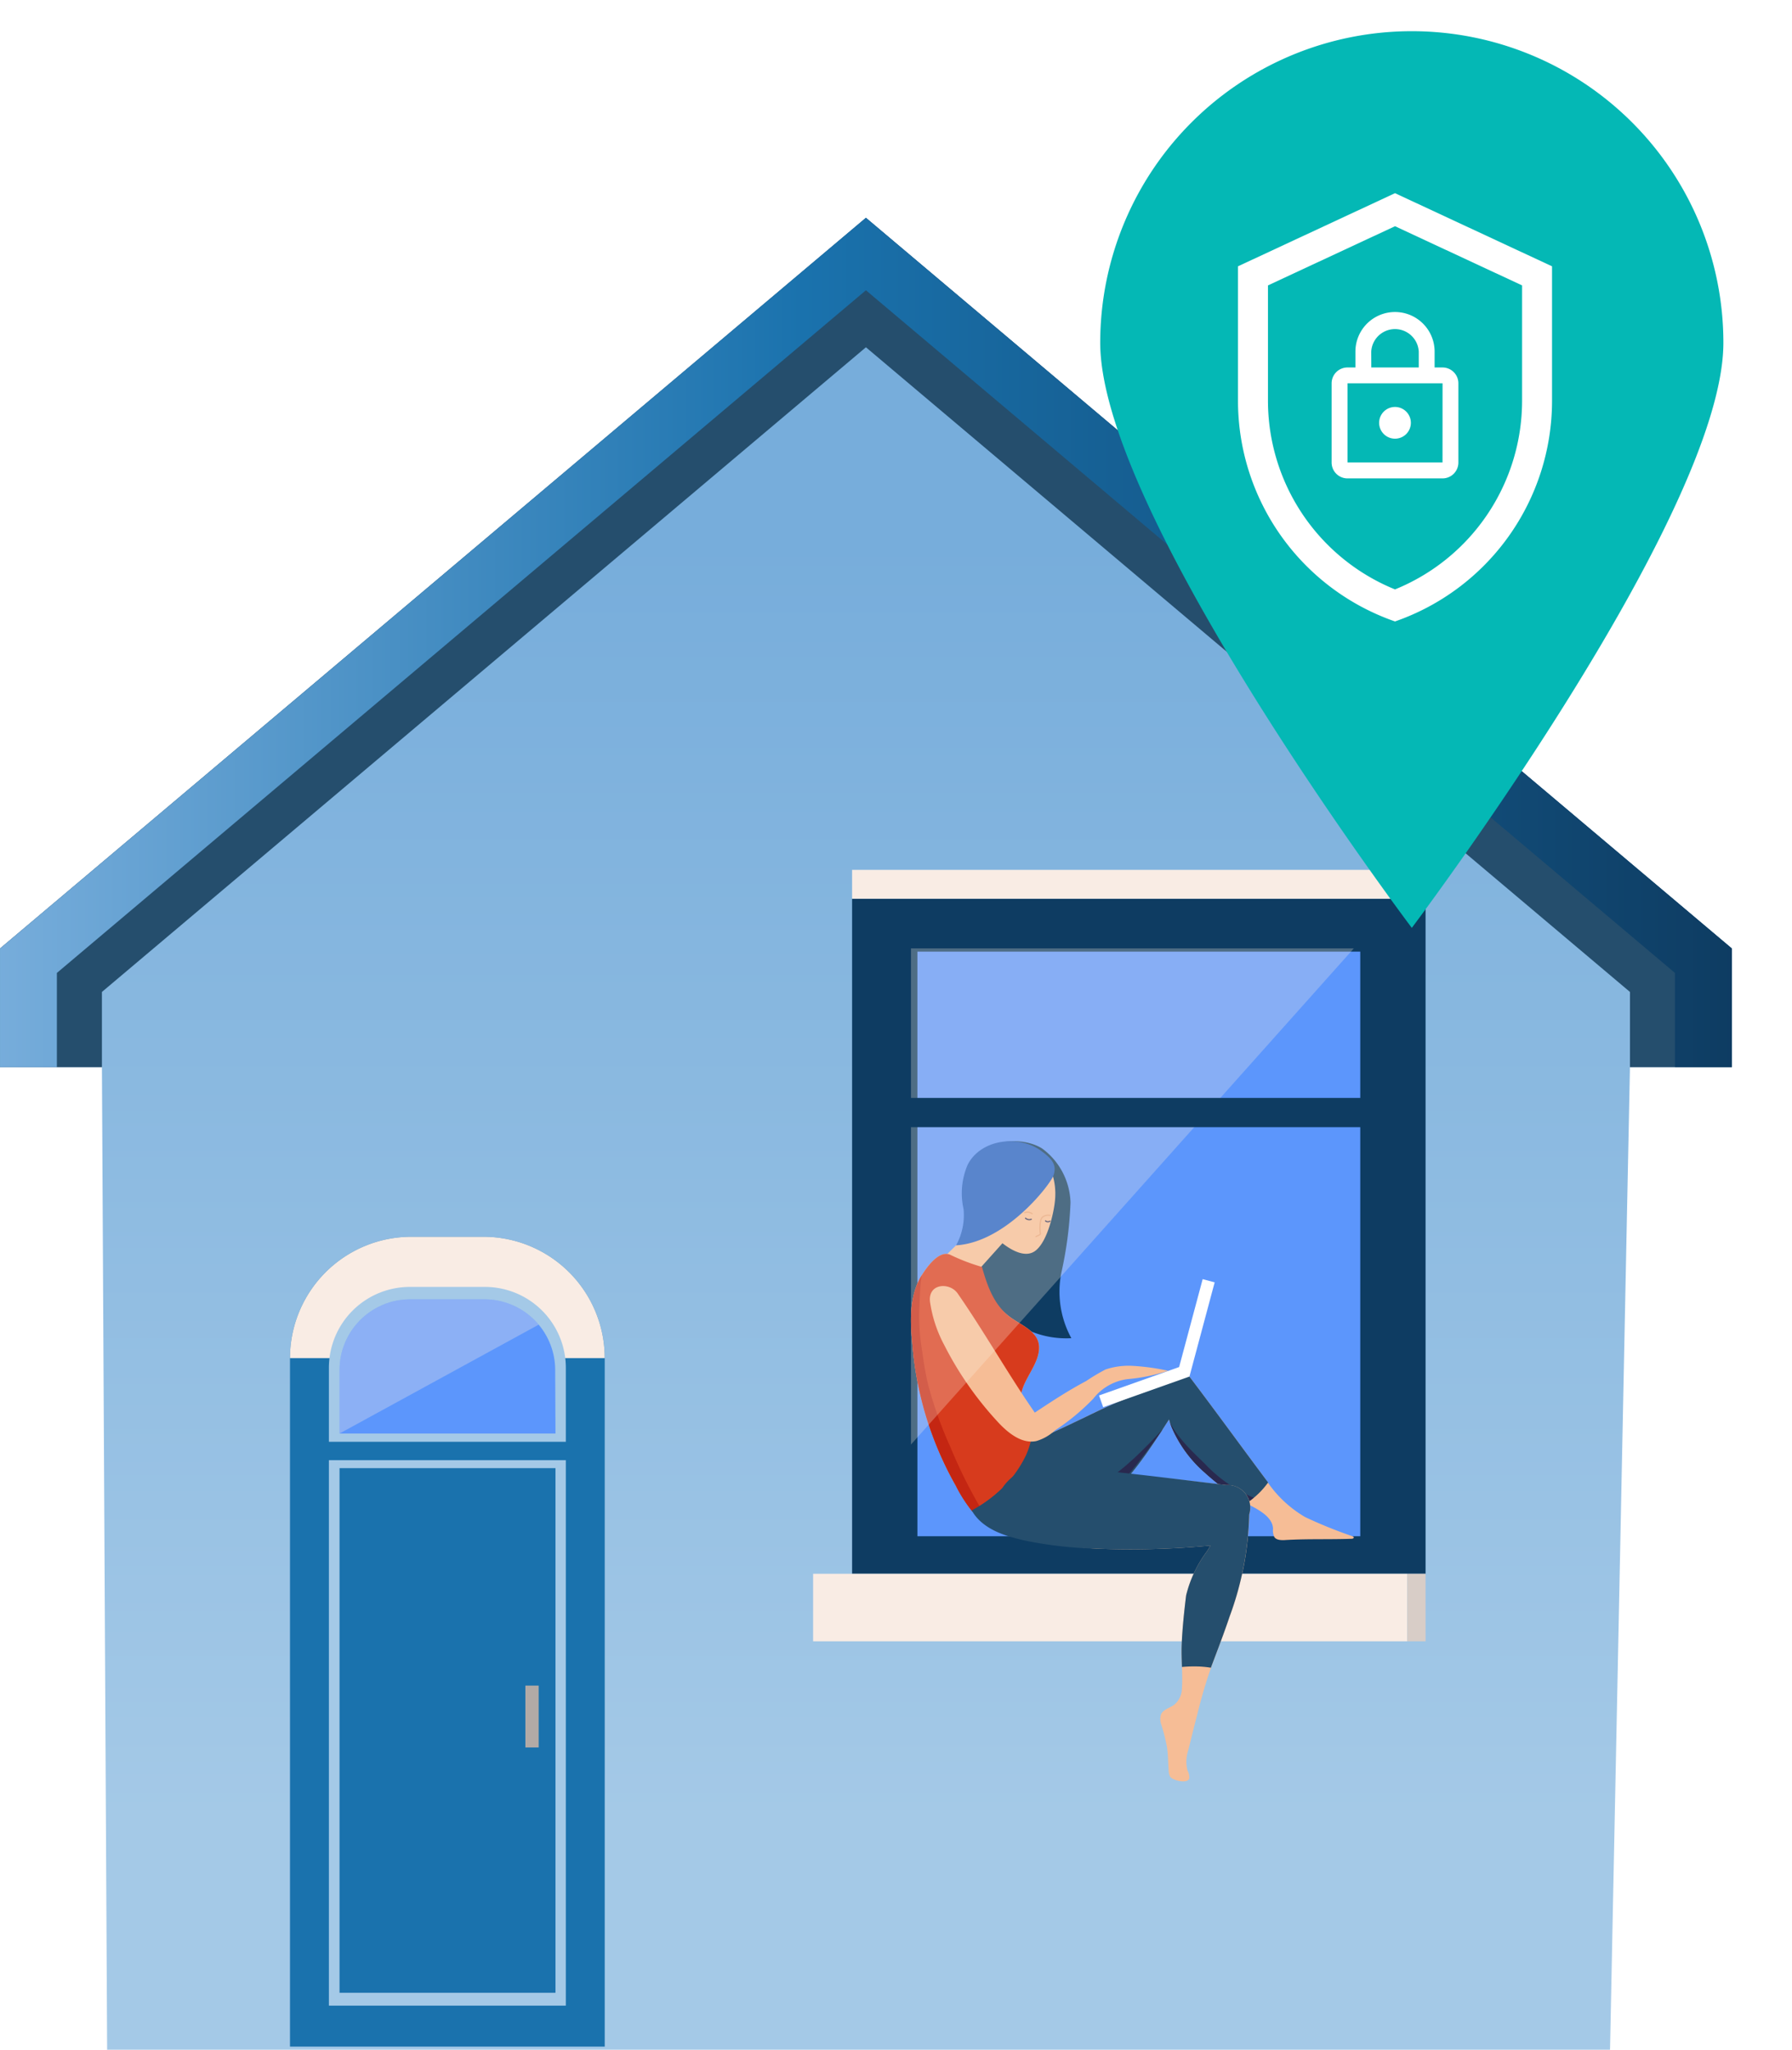 <svg xmlns="http://www.w3.org/2000/svg" xmlns:xlink="http://www.w3.org/1999/xlink" width="158.161" height="180.913" viewBox="0 0 158.161 180.913"><defs><linearGradient id="linear-gradient" x1="0.5" y1="0.173" x2="0.5" y2="0.955" gradientUnits="objectBoundingBox"><stop offset="0" stop-color="#77addb"></stop><stop offset="0.901" stop-color="#a4c9e7"></stop></linearGradient><linearGradient id="linear-gradient-2" y1="0.5" x2="1" y2="0.5" gradientUnits="objectBoundingBox"><stop offset="0" stop-color="#77addb"></stop><stop offset="0.464" stop-color="#1a72ad"></stop><stop offset="1" stop-color="#0e3c62"></stop></linearGradient><filter id="Trazado_236" x="93.251" y="0" width="64.91" height="89.053" filterUnits="userSpaceOnUse"><feGaussianBlur stdDeviation="1.652"></feGaussianBlur></filter></defs><g id="Grupo_600" data-name="Grupo 600" transform="translate(-407.327 -40.388)"><path id="Trazado_207" data-name="Trazado 207" d="M416.782,221.3l-.459-86.726h-8.995v-10.47l76.425-64.492,76.428,64.492v10.47h-8.995L549.427,221.3Z" fill-rule="evenodd" fill="url(#linear-gradient)"></path><path id="Trazado_208" data-name="Trazado 208" d="M407.327,134.575v-10.47l76.426-64.492,76.428,64.492v10.47h-8.994v-6.636l-67.434-56.9-67.431,56.9v6.636Z" fill="#254e6d" fill-rule="evenodd"></path><path id="Trazado_209" data-name="Trazado 209" d="M560.181,124.105v10.47h-5.023v-8.314L483.753,66.008l-71.406,60.253v8.314h-5.019v-10.47l76.425-64.492Z" fill-rule="evenodd" fill="url(#linear-gradient-2)"></path><g id="Grupo_100" data-name="Grupo 100"><path id="Trazado_210" data-name="Trazado 210" d="M460.7,221.023H432.922V160.258a10.711,10.711,0,0,1,10.711-10.711h6.357a10.711,10.711,0,0,1,10.71,10.711Z" fill="#1a72ad"></path><path id="Trazado_211" data-name="Trazado 211" d="M460.7,160.258H432.922a10.711,10.711,0,0,1,10.711-10.711h6.357a10.71,10.71,0,0,1,10.71,10.711Z" fill="#f9ece4"></path><path id="Trazado_212" data-name="Trazado 212" d="M457.267,217.408H436.355V169.267h20.912Z" fill="#a4c9e7"></path><path id="Trazado_213" data-name="Trazado 213" d="M456.353,216.274H437.294V169.969h19.059Z" fill="#1a72ad"></path><path id="Trazado_214" data-name="Trazado 214" d="M457.267,167.643H436.355v-6.527a7.142,7.142,0,0,1,7.141-7.142h6.631a7.141,7.141,0,0,1,7.14,7.142Z" fill="#a4c9e7"></path><path id="Trazado_215" data-name="Trazado 215" d="M456.353,166.914H437.294v-5.6a6.248,6.248,0,0,1,6.248-6.248h6.538a6.249,6.249,0,0,1,6.248,6.248Z" fill="#5c96fc"></path><g id="Grupo_99" data-name="Grupo 99" opacity="0.3"><path id="Trazado_216" data-name="Trazado 216" d="M454.869,157.307l-17.575,9.607v-5.6a6.255,6.255,0,0,1,6.248-6.249h6.538a6.237,6.237,0,0,1,4.789,2.24Z" fill="#fdefe3"></path></g><rect id="Rect&#xE1;ngulo_31" data-name="Rect&#xE1;ngulo 31" width="1.174" height="5.46" transform="translate(453.696 189.162)" fill="#b2aaa6"></rect></g><g id="Grupo_101" data-name="Grupo 101"><rect id="Rect&#xE1;ngulo_32" data-name="Rect&#xE1;ngulo 32" width="50.614" height="59.583" transform="translate(482.533 119.711)" fill="#0e3c62"></rect><rect id="Rect&#xE1;ngulo_33" data-name="Rect&#xE1;ngulo 33" width="50.614" height="2.548" transform="translate(482.533 117.163)" fill="#f9ece4"></rect><rect id="Rect&#xE1;ngulo_34" data-name="Rect&#xE1;ngulo 34" width="52.444" height="5.959" transform="translate(479.092 179.293)" fill="#f9ece4"></rect><rect id="Rect&#xE1;ngulo_35" data-name="Rect&#xE1;ngulo 35" width="39.085" height="51.599" transform="translate(488.297 124.38)" fill="#5c96fc"></rect><rect id="Rect&#xE1;ngulo_36" data-name="Rect&#xE1;ngulo 36" width="1.611" height="5.959" transform="translate(531.536 179.293)" fill="#d8cdc7"></rect></g><g id="Grupo_106" data-name="Grupo 106"><g id="Grupo_103" data-name="Grupo 103"><path id="Trazado_217" data-name="Trazado 217" d="M501.81,146.526a33.962,33.962,0,0,1-.778,6.054,8.553,8.553,0,0,0,.852,5.918,8.208,8.208,0,0,1-7.209-3.527,11.133,11.133,0,0,1-1.723-8.018c.231-1.562.113-3.8,1.22-4.922,1.129-1.149,3.655-1.194,5.128-.279A6.139,6.139,0,0,1,501.81,146.526Z" fill="#0e3c62"></path><path id="Trazado_218" data-name="Trazado 218" d="M493.6,143.584a8.427,8.427,0,0,1,3.292-.935,6.128,6.128,0,0,1,2.882.336,5.863,5.863,0,0,1,.647,3.519c-.073.716-.58,3.423-1.719,4.284-1.5,1.133-4.246-1.708-4.73-2.7a5.2,5.2,0,0,1-.614-3.61A6.449,6.449,0,0,1,493.6,143.584Z" fill="#f6bd96"></path><path id="Trazado_219" data-name="Trazado 219" d="M495.881,150.031l-3.418,3.811-1.632-2.678,3.139-3.079Z" fill="#f6bd96"></path><g id="Grupo_102" data-name="Grupo 102"><path id="Trazado_220" data-name="Trazado 220" d="M498.762,149.533c.131-.079.3-.111.394-.235a3.186,3.186,0,0,1,.014-1.146.58.58,0,0,1,.272-.412.9.9,0,0,1,.563-.076" fill="none" stroke="#e7a579" stroke-linecap="round" stroke-linejoin="round" stroke-width="0.109"></path><path id="Trazado_221" data-name="Trazado 221" d="M497.843,147.911a.488.488,0,0,0,.5.094" fill="none" stroke="#39395c" stroke-linecap="round" stroke-width="0.109"></path><path id="Trazado_222" data-name="Trazado 222" d="M499.606,148.148a.322.322,0,0,0,.385.023" fill="none" stroke="#39395c" stroke-linecap="round" stroke-width="0.109"></path><path id="Trazado_223" data-name="Trazado 223" d="M497.752,147.42a.712.712,0,0,1,.672.094" fill="none" stroke="#e7a579" stroke-linecap="round" stroke-width="0.109"></path></g><path id="Trazado_224" data-name="Trazado 224" d="M499.249,141.988c.872.65,1.4,1.173,1.05,2.166-.261.749-4.159,5.88-8.591,6.15a5.494,5.494,0,0,0,.661-3.207,6.35,6.35,0,0,1,.37-3.919C493.892,140.932,497.257,140.5,499.249,141.988Z" fill="#1d5dc4"></path></g><path id="Trazado_225" data-name="Trazado 225" d="M488.721,152.879c-1.108,1.724-1.081,3.925-.88,5.964a30.237,30.237,0,0,0,3.846,12.678c1.32,2.194,2.973,3.876,5.625,4.058a10.442,10.442,0,0,0,6.717-2.107c2.746-2.005,4.64-4.938,6.471-7.8.071.242.153.481.245.715a11.108,11.108,0,0,0,2.909,3.976,23.909,23.909,0,0,0,3.03,2.337c.955.633,2.932,1.262,3,2.6a1.428,1.428,0,0,0,.114.749c.182.266.562.282.884.271,1.986-.126,3.961-.044,5.937-.117.086,0,.2-.039.191-.124-.008-.054-.066-.084-.117-.1a40.733,40.733,0,0,1-4.179-1.693A10.379,10.379,0,0,1,519,170.9c-2.246-3.009-4.451-6.052-6.721-9.044a61.414,61.414,0,0,0-7.289,2.717c-1.2.536-5.354,2.635-6.462,2.931-.578,0-1-1.289-1.073-1.658a6.533,6.533,0,0,1,.03-2.55c.3-1.383,1.713-2.733,1.536-4.208-.135-1.119-1.377-1.67-2.317-2.293a6.326,6.326,0,0,1-2.77-4.7c.077.971-2.734-.959-2.775-.975C490.2,150.751,489.189,152.151,488.721,152.879Z" fill="#f6bd96"></path><g id="Grupo_104" data-name="Grupo 104"><path id="Trazado_226" data-name="Trazado 226" d="M493.155,173.809a15.332,15.332,0,0,0,3.734-2.953,8.231,8.231,0,0,0,1.637-3.353,3.653,3.653,0,0,1-1.073-1.658,6.533,6.533,0,0,1,.03-2.55c.3-1.383,1.713-2.733,1.536-4.208-.135-1.119-1.377-1.67-2.317-2.293-1.569-1.039-2.2-2.774-2.707-4.585a17.351,17.351,0,0,1-2.838-1.09c-.955-.368-1.968,1.032-2.436,1.76-1.108,1.724-1.081,3.925-.88,5.964a30.237,30.237,0,0,0,3.846,12.678A12.907,12.907,0,0,0,493.155,173.809Z" fill="#d73b1d"></path><path id="Trazado_227" data-name="Trazado 227" d="M493.613,173.035a42.88,42.88,0,0,1-2.372-4.855,35.062,35.062,0,0,1-2-5.591c-.242-.993-.392-2-.534-3.008a19.041,19.041,0,0,1-.258-3.107c.021-.825.053-1.658.112-2.48.024-.341.057-.691.115-1.036-1.057,1.712-1.031,3.877-.833,5.885a30.237,30.237,0,0,0,3.846,12.678,12.907,12.907,0,0,0,1.468,2.288c.217-.132.444-.275.674-.423C493.756,173.269,493.683,173.154,493.613,173.035Z" fill="#c42612"></path></g><path id="Trazado_228" data-name="Trazado 228" d="M519,170.9c-2.246-3.009-4.451-6.052-6.721-9.044a61.414,61.414,0,0,0-7.289,2.717c-1.2.536-5.354,2.635-6.462,2.931a.423.423,0,0,1-.188-.048,7.528,7.528,0,0,1-.448,1.35,10.459,10.459,0,0,1-3.372,4.011c-.4.3-.812.576-1.236.836a6.005,6.005,0,0,0,4.03,1.927,10.442,10.442,0,0,0,6.717-2.107c2.746-2.005,4.64-4.938,6.471-7.8.071.242.153.481.245.715a11.108,11.108,0,0,0,2.909,3.976,23.909,23.909,0,0,0,3.03,2.337c.183.121.4.243.642.369a7.168,7.168,0,0,0,1.921-1.836C519.165,171.121,519.082,171.012,519,170.9Z" fill="#254e6d"></path><path id="Trazado_229" data-name="Trazado 229" d="M504.123,171.472c-1.1.465-1.377,1.414-2.473,1.888a6.609,6.609,0,0,0,.131.737,3.82,3.82,0,0,0,.183.577,11.734,11.734,0,0,0,2.065-1.2c1.864-1.361,4.6-5.039,5.921-6.945C508.8,167.766,506.177,170.6,504.123,171.472Z" fill="#29294f"></path><path id="Trazado_230" data-name="Trazado 230" d="M517.789,172.5a12.664,12.664,0,0,1-4.1-2.894c-.587-.6-2.5-2.28-3.121-3.749.056.179.112.357.181.531a11.108,11.108,0,0,0,2.909,3.976,23.909,23.909,0,0,0,3.03,2.337c.183.121.4.243.642.369.228-.155.447-.323.66-.5C517.921,172.544,517.854,172.523,517.789,172.5Z" fill="#29294f"></path><path id="Trazado_231" data-name="Trazado 231" d="M494.492,174.55c.818.96,2.854,1.356,3.768,1.6a29.017,29.017,0,0,0,5.835.924,74.983,74.983,0,0,0,10.1-.275c-.062.005-.26.4-.3.459a10.7,10.7,0,0,0-1.877,3.94c-.173,1.419-.328,2.878-.391,4.315-.058,1.311.106,2.641.013,3.944a1.88,1.88,0,0,1-.683,1.4c-.393.289-.966.4-1.16.85a1.4,1.4,0,0,0,.027.9,17.329,17.329,0,0,1,.5,1.976c.1.677.1,1.393.15,2.078a1.166,1.166,0,0,0,.134.545c.21.327,1.579.672,1.688.122a1.369,1.369,0,0,0-.168-.692,3.178,3.178,0,0,1,.084-1.8c.252-1.03.506-2.06.776-3.085a43.539,43.539,0,0,1,1.292-4.367c.546-1.438,1.093-2.876,1.583-4.334a27.752,27.752,0,0,0,1.723-8.988,2,2,0,0,0-2.026-2.6c-5.171-.6-10.346-1.2-15.543-1.5-1.807-.1-2.813.838-4.121,2.069-.456.429-1.66.825-1.737,1.445A1.344,1.344,0,0,0,494.492,174.55Z" fill="#f6bd96"></path><path id="Trazado_232" data-name="Trazado 232" d="M513.89,177.263a10.7,10.7,0,0,0-1.877,3.94c-.173,1.419-.328,2.878-.391,4.315-.029.665,0,1.335.021,2a12.025,12.025,0,0,1,1.554-.04,8.871,8.871,0,0,1,1.005.106c.025-.068.046-.138.072-.205.546-1.438,1.093-2.876,1.583-4.334a27.752,27.752,0,0,0,1.723-8.988,2,2,0,0,0-2.026-2.6c-5.171-.6-10.534-1.346-15.731-1.638a4.321,4.321,0,0,0-4.043,1.921,11.511,11.511,0,0,1-2.689,1.956c1.051,1.9,3.588,2.376,4.5,2.625a35.638,35.638,0,0,0,6.5.755,74.983,74.983,0,0,0,10.1-.275C514.128,176.809,513.93,177.2,513.89,177.263Z" fill="#254e6d"></path><g id="Grupo_105" data-name="Grupo 105"><path id="Trazado_233" data-name="Trazado 233" d="M504.693,164.588l-.366-1.033,7.069-2.509,2.078-7.759,1.059.283-2.227,8.315Z" fill="#fff"></path></g><path id="Trazado_234" data-name="Trazado 234" d="M491.851,154.552c2.352,3.388,4.454,7.127,6.806,10.515,1.477-.978,2.96-1.955,4.528-2.783a18.043,18.043,0,0,1,1.709-1.021,6.4,6.4,0,0,1,2.458-.318,19.538,19.538,0,0,1,3.078.431,15.708,15.708,0,0,1-3.578.736,4.56,4.56,0,0,0-3.032,1.727,19.642,19.642,0,0,1-3.393,2.806,4.088,4.088,0,0,1-1.638.934c-1.228.257-2.383-.632-3.253-1.534a29.942,29.942,0,0,1-4.874-6.947,11.552,11.552,0,0,1-1.235-3.7C489.125,153.663,491.124,153.505,491.851,154.552Z" fill="#f6bd96"></path></g><g id="Grupo_107" data-name="Grupo 107" opacity="0.27"><path id="Trazado_235" data-name="Trazado 235" d="M487.729,124.095h39.085l-39.085,43.789Z" fill="#fdefe3"></path></g><rect id="Rect&#xE1;ngulo_37" data-name="Rect&#xE1;ngulo 37" width="47.122" height="2.582" transform="translate(485.457 137.293)" fill="#0e3c62"></rect><g transform="matrix(1, 0, 0, 1, 407.33, 40.39)" filter="url(#Trazado_236)"><path id="Trazado_236-2" data-name="Trazado 236" d="M559.432,70.641c0,15.188-27.5,51.643-27.5,51.643s-27.5-36.455-27.5-51.643a27.5,27.5,0,0,1,55,0Z" transform="translate(-407.33 -40.39)" fill="#04b8b5"></path></g><path id="Trazado_1810" data-name="Trazado 1810" d="M801.592,62.167l-13.859,6.455V80.49a20.622,20.622,0,0,0,13.859,19.477A20.622,20.622,0,0,0,815.451,80.49V68.622ZM812.807,80.49a17.979,17.979,0,0,1-11.215,16.649A17.979,17.979,0,0,1,790.379,80.49V70.307l11.213-5.223,11.215,5.223Z" transform="translate(-271.142 -4.729)" fill="#fff"></path><g id="lock" transform="translate(-271.142 -4.729)"><g id="Grupo_149" data-name="Grupo 149"><g id="Grupo_148" data-name="Grupo 148"><path id="Trazado_274" data-name="Trazado 274" d="M805.787,77.551h-.7v-1.4a3.495,3.495,0,1,0-6.99,0v1.4h-.7a1.4,1.4,0,0,0-1.4,1.4v6.99a1.4,1.4,0,0,0,1.4,1.4h8.388a1.4,1.4,0,0,0,1.4-1.4v-6.99a1.4,1.4,0,0,0-1.4-1.4m-6.291-1.4a2.1,2.1,0,0,1,4.194,0v1.4H799.5Zm6.291,9.785H797.4v-6.99h8.388Zm-4.194-2.1a1.4,1.4,0,1,0-1.4-1.4,1.4,1.4,0,0,0,1.4,1.4" fill="#fff"></path></g></g></g></g></svg>